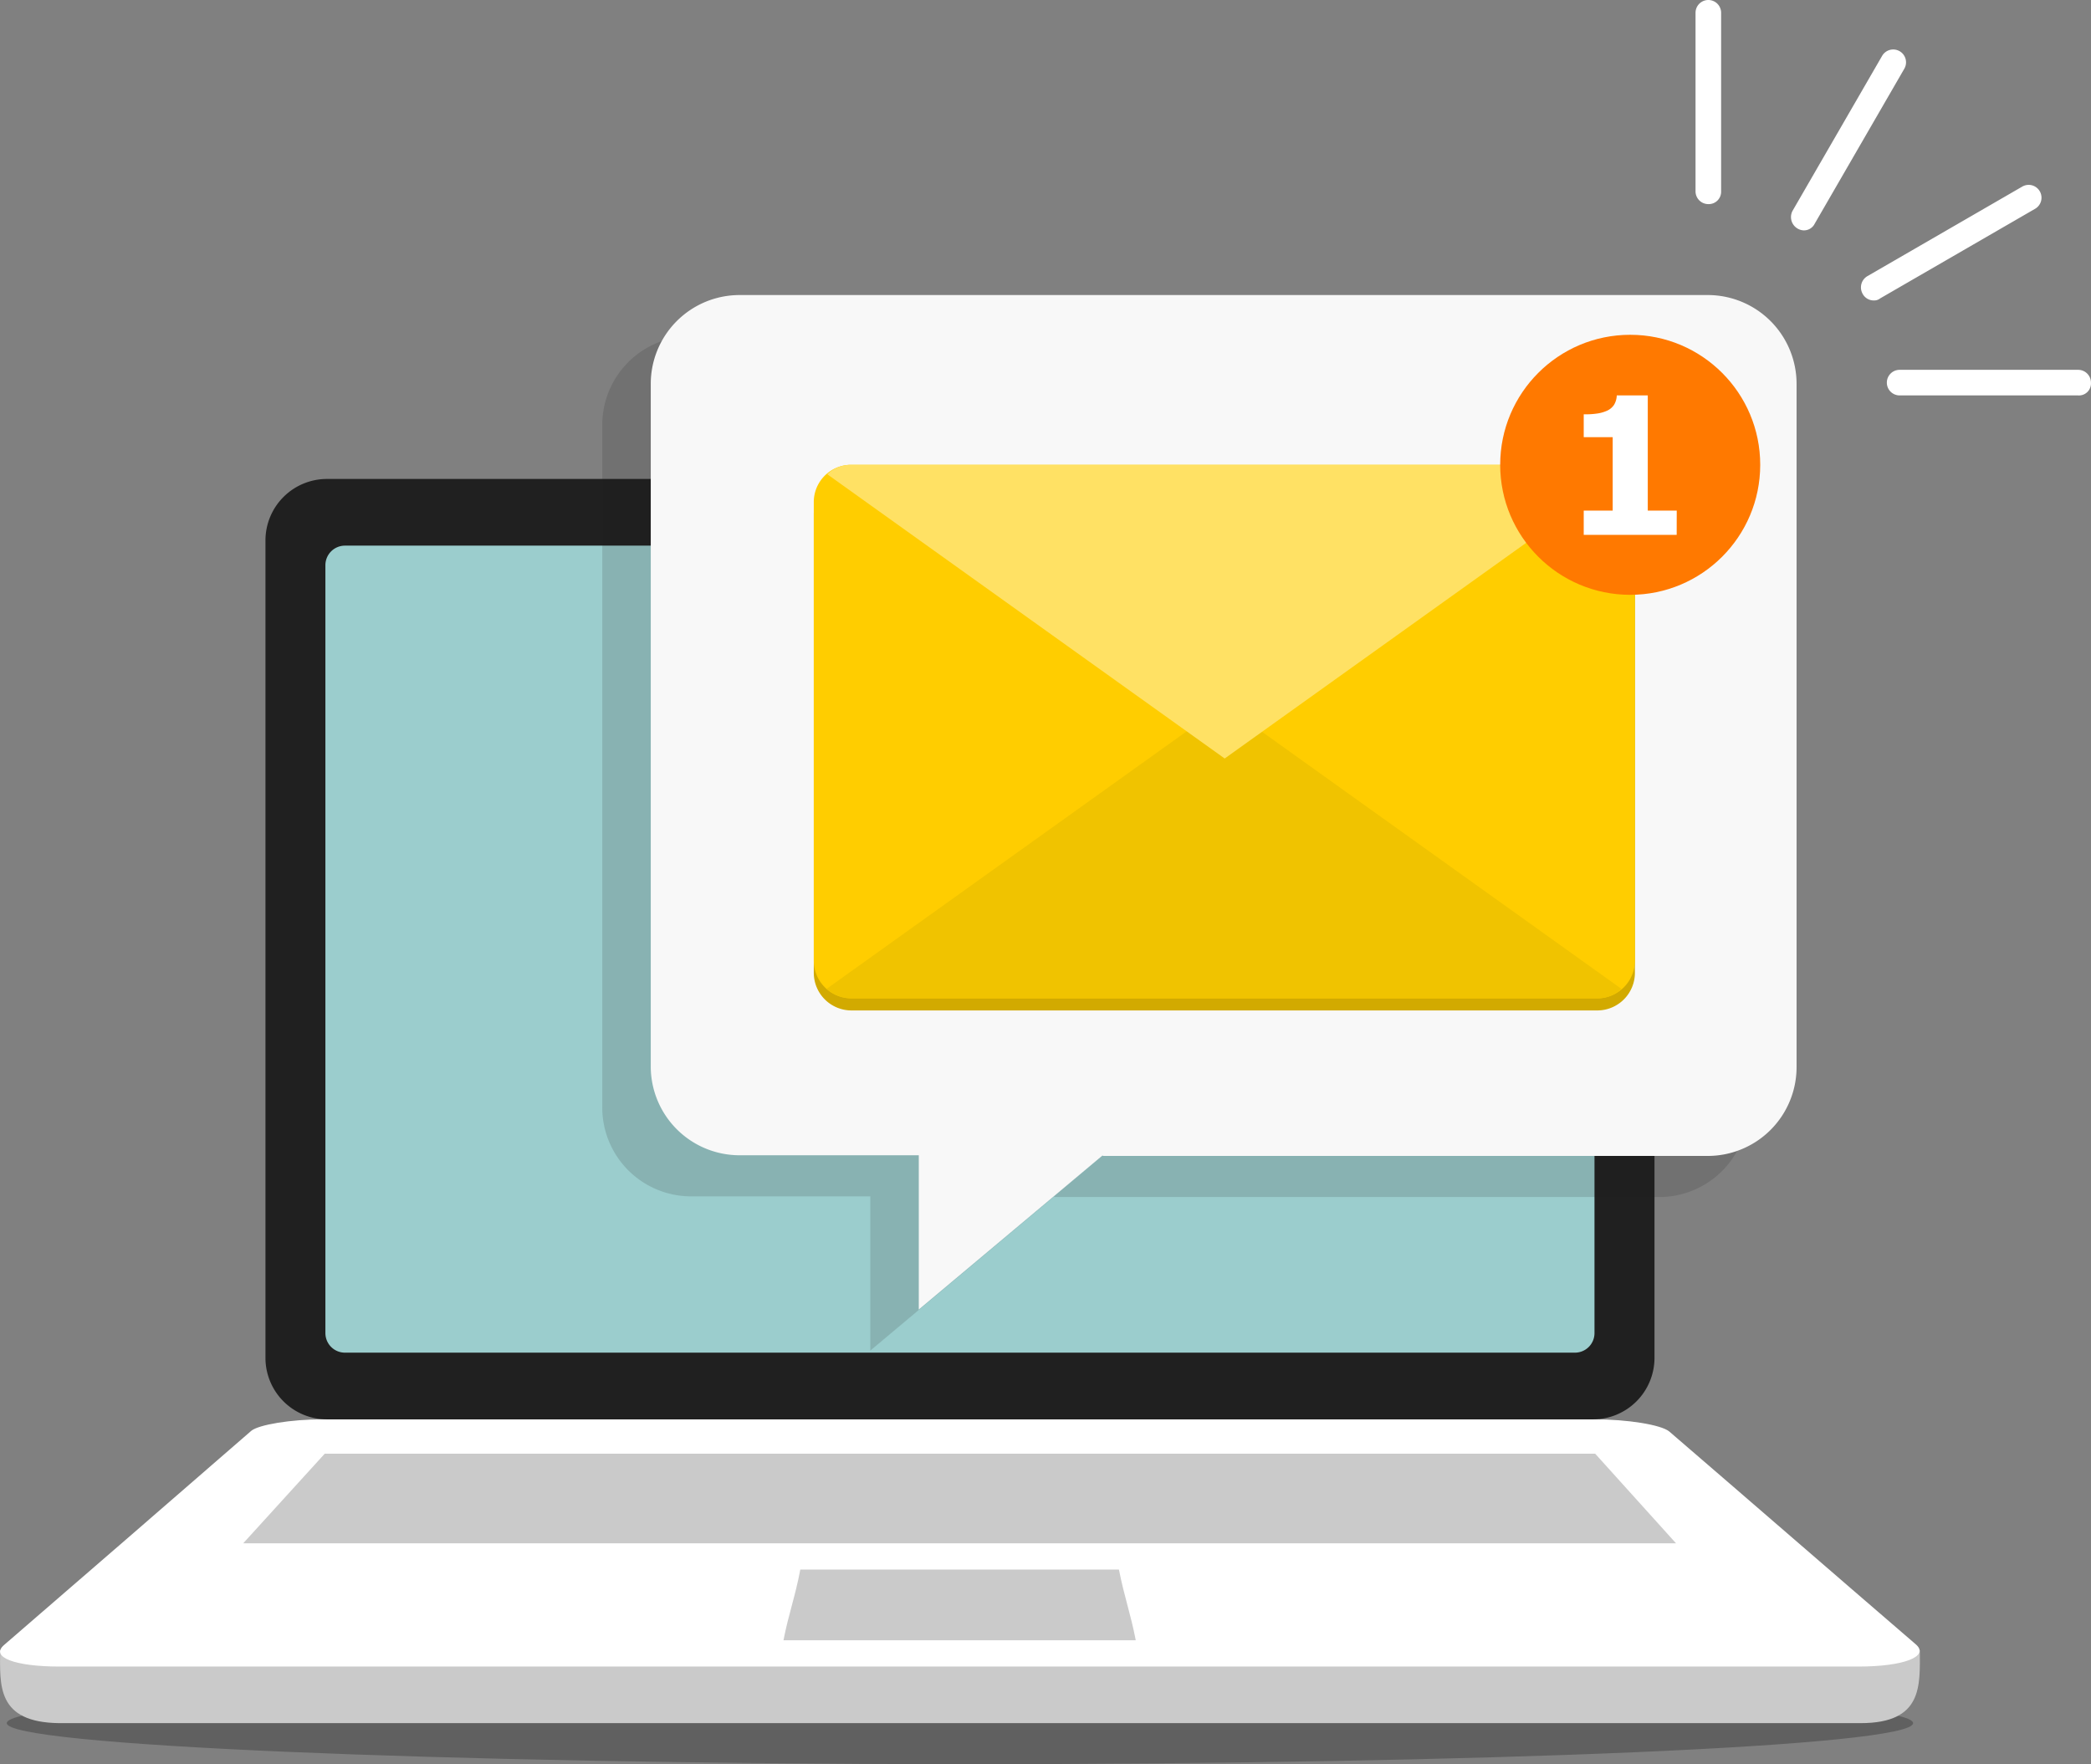 <svg id="Group_370" data-name="Group 370" xmlns="http://www.w3.org/2000/svg" width="153.451" height="129.468" viewBox="0 0 153.451 129.468">
  <rect x="0" y="0" width="153.451" height="129.468" fill="#808080" stroke="none"/>
  <g id="Group_366" data-name="Group 366" transform="translate(0 35.148)">
    <path id="Path_149" data-name="Path 149" d="M70.949,249.7c38.608,0,69.949,1.335,69.949,3.015s-31.292,3.015-69.949,3.015C32.292,255.682,1,254.347,1,252.716,1,251.035,32.292,249.7,70.949,249.7Z" transform="translate(-0.502 -161.411)" fill-rule="evenodd" opacity="0.25"/>
    <path id="Path_150" data-name="Path 150" d="M117.007,215.8H23.823c-1.829,0-4.5.1-5.734,1.137L0,230.235c0,2.521-.3,5.289,4.35,5.339H136.533c4.6,0,4.35-2.768,4.35-5.339l-18.093-13.3C121.505,215.9,118.836,215.8,117.007,215.8Z" transform="translate(0.008 -144.269)" fill="#cacaca" fill-rule="evenodd"/>
    <path id="Path_151" data-name="Path 151" d="M117.016,210.7H23.685c-2.373,0-4.7.4-5.24.84Q9.4,219.4.3,227.26c-1.038.89.791,1.582,4.054,1.582H136.394c3.312,0,5.24-.742,4.2-1.631-6.031-5.191-12.062-10.431-18.093-15.621C121.91,211.1,119.438,210.7,117.016,210.7Z" transform="translate(-0.002 -141.69)" fill="#fff" fill-rule="evenodd"/>
    <path id="Path_152" data-name="Path 152" d="M117.536,233h23.382c.4,2.027.84,3.164,1.236,5.191H116.3C116.7,236.164,117.14,235.076,117.536,233Z" transform="translate(-58.804 -152.966)" fill="#cacaca" fill-rule="evenodd"/>
    <path id="Path_153" data-name="Path 153" d="M42.082,215.8h93.233l5.932,6.575H36.1Z" transform="translate(-18.251 -144.269)" fill="#cacaca" fill-rule="evenodd"/>
    <path id="Path_154" data-name="Path 154" d="M136.835,71.1H43.9a4.515,4.515,0,0,0-4.5,4.5v60.013a4.515,4.515,0,0,0,4.5,4.5h92.936a4.515,4.515,0,0,0,4.5-4.5V75.6A4.515,4.515,0,0,0,136.835,71.1Z" transform="translate(-19.919 -71.1)" fill="#202020" fill-rule="evenodd"/>
    <path id="Path_155" data-name="Path 155" d="M140,81H49.734A1.435,1.435,0,0,0,48.3,82.434v56.355a1.435,1.435,0,0,0,1.434,1.434H140a1.435,1.435,0,0,0,1.434-1.434V82.434A1.435,1.435,0,0,0,140,81Z" transform="translate(-24.42 -76.106)" fill="#9bcdcd" fill-rule="evenodd"/>
  </g>
  <g id="Group_369" data-name="Group 369" transform="translate(44.198)">
    <path id="Path_156" data-name="Path 156" d="M122.57,113.027l-13.5,11.32v-11.32H95.925A6.519,6.519,0,0,1,89.4,106.5V56.425A6.519,6.519,0,0,1,95.925,49.9h71.037a6.519,6.519,0,0,1,6.525,6.525v50.126a6.519,6.519,0,0,1-6.525,6.525H122.57Z" transform="translate(-89.4 -25.232)" fill="#202020" fill-rule="evenodd" opacity="0.15"/>
    <path id="Path_157" data-name="Path 157" d="M129.77,106.927l-13.5,11.32v-11.32H103.125A6.519,6.519,0,0,1,96.6,100.4V50.325a6.519,6.519,0,0,1,6.525-6.525h71.037a6.519,6.519,0,0,1,6.525,6.525v50.126a6.519,6.519,0,0,1-6.525,6.525H129.77Z" transform="translate(-93.041 -22.148)" fill="#f8f8f8" fill-rule="evenodd"/>
    <g id="Group_367" data-name="Group 367" transform="translate(15.521 34.11)">
      <path id="Path_158" data-name="Path 158" d="M123.567,70.8H178.29a2.764,2.764,0,0,1,2.768,2.768v33.615a2.764,2.764,0,0,1-2.768,2.768H123.567a2.764,2.764,0,0,1-2.768-2.768V73.568A2.733,2.733,0,0,1,123.567,70.8Z" transform="translate(-120.797 -69.91)" fill="#d2aa00" fill-rule="evenodd"/>
      <path id="Path_159" data-name="Path 159" d="M123.567,69H178.29a2.764,2.764,0,0,1,2.768,2.768v33.615a2.764,2.764,0,0,1-2.768,2.768H123.567a2.764,2.764,0,0,1-2.768-2.768V71.768A2.733,2.733,0,0,1,123.567,69Z" transform="translate(-120.797 -69)" fill="#ffcd00" fill-rule="evenodd"/>
      <path id="Path_160" data-name="Path 160" d="M179.253,126.153H124.529a2.713,2.713,0,0,1-1.829-.692L151.866,104.6l29.166,20.861A2.5,2.5,0,0,1,179.253,126.153Z" transform="translate(-121.759 -87.001)" fill="#f0c300" fill-rule="evenodd"/>
      <path id="Path_161" data-name="Path 161" d="M124.58,69H179.3a2.714,2.714,0,0,1,1.829.692L151.966,90.553,122.8,69.692A2.5,2.5,0,0,1,124.58,69Z" transform="translate(-121.81 -69)" fill="#ffe164" fill-rule="evenodd"/>
    </g>
    <g id="Group_368" data-name="Group 368" transform="translate(65.896 24.569)">
      <ellipse id="Ellipse_242" data-name="Ellipse 242" cx="9.541" cy="9.541" rx="9.541" ry="9.541" fill="#ff7900"/>
      <path id="Path_162" data-name="Path 162" d="M241.922,68.933H235.1v-1.78h2.126V61.765H235.1V60.084a5.676,5.676,0,0,0,.939-.049,2.677,2.677,0,0,0,.742-.2,1.209,1.209,0,0,0,.544-.445,1.429,1.429,0,0,0,.2-.692H239.8v8.453h2.126Z" transform="translate(-228.97 -54.251)" fill="#fff" fill-rule="evenodd"/>
    </g>
    <path id="Path_163" data-name="Path 163" d="M279.779,29.018h-13.1a.939.939,0,0,1,0-1.878h13.1a.939.939,0,0,1,.939.939A.882.882,0,0,1,279.779,29.018ZM264.8,22.048a.918.918,0,0,1-.84-.494.955.955,0,0,1,.346-1.285l11.37-6.575a.941.941,0,1,1,.939,1.631L265.245,21.9A.69.69,0,0,1,264.8,22.048Zm-5.141-5.141a.977.977,0,0,1-.84-1.434L265.393,4.1a.941.941,0,0,1,1.631.939l-6.575,11.37A.881.881,0,0,1,259.659,16.906Zm-7.02-1.928a.939.939,0,0,1-.939-.939V.939a.939.939,0,1,1,1.878,0v13.1A.909.909,0,0,1,252.639,14.979Z" transform="translate(-171.469)" fill="#fff"/>
  </g>
</svg>

